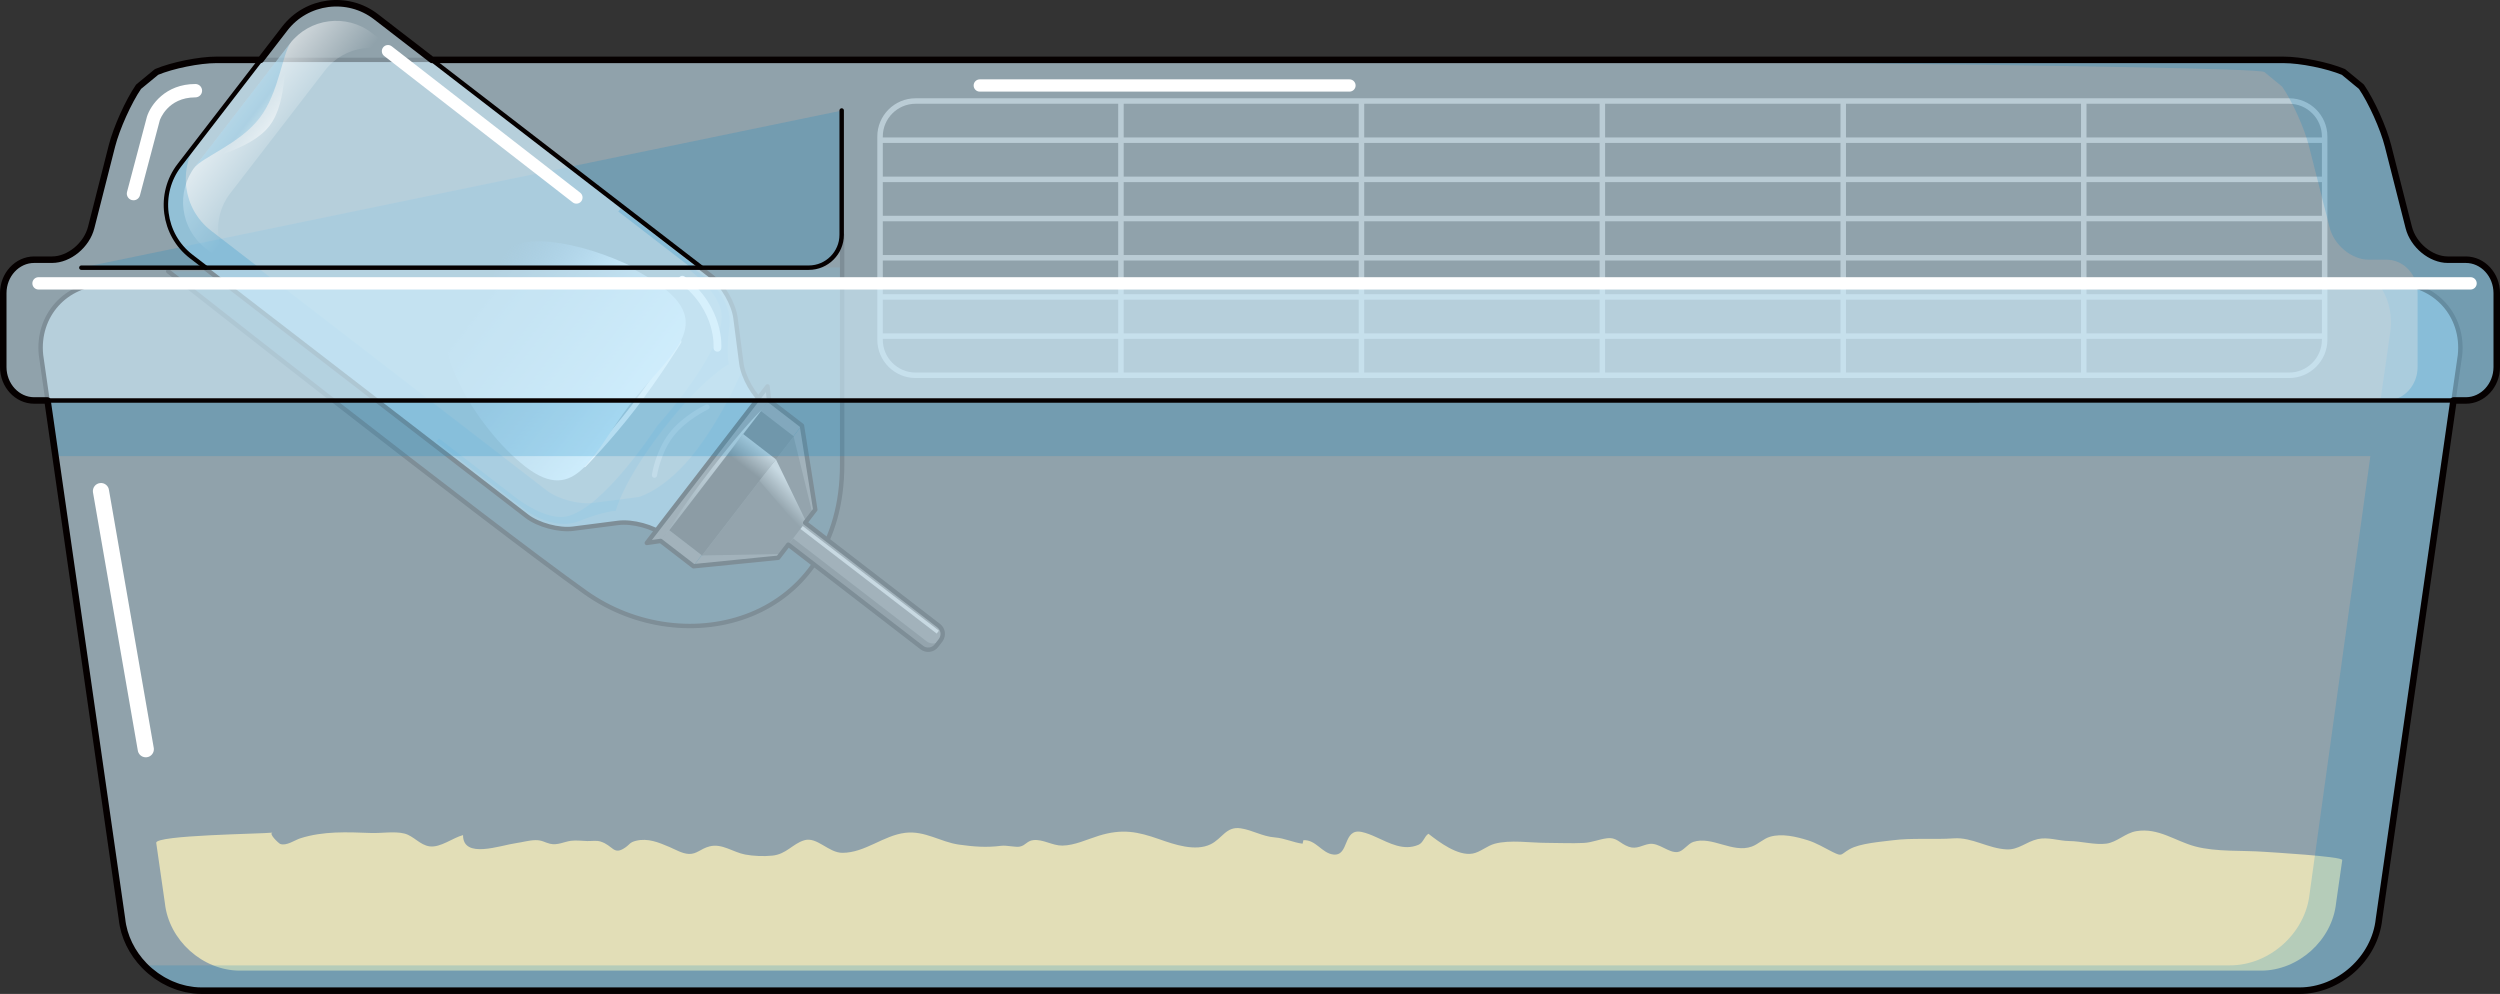 <?xml version="1.0" encoding="utf-8"?>
<!-- Generator: Adobe Illustrator 16.0.0, SVG Export Plug-In . SVG Version: 6.00 Build 0)  -->
<!DOCTYPE svg PUBLIC "-//W3C//DTD SVG 1.1//EN" "http://www.w3.org/Graphics/SVG/1.1/DTD/svg11.dtd">
<svg version="1.1" id="Layer_1" xmlns="http://www.w3.org/2000/svg" xmlns:xlink="http://www.w3.org/1999/xlink" x="0px" y="0px"
	 width="422.567px" height="167.999px" viewBox="0 0 422.567 167.999" enable-background="new 0 0 422.567 167.999"
	 xml:space="preserve">
<rect x="0" y="0" width="422.567" height="167.999" fill="#333333" stroke="none"/>
<g>
	<path fill="#FFC94F" d="M232.573,141.485c-0.809-0.365-1.609-0.691-2.402-0.858c-3.27-0.692-2.039,4.135-4.816,3.811
		c-1.928-0.225-2.955-2.559-5.047-2.418c-0.016,0.219-0.113,0.404-0.141,0.589c-1.566-0.196-3.018-0.933-4.678-1.061
		c-2.139-0.166-3.76-1.236-5.789-1.54c-2.455-0.366-3.115,1.74-5.057,2.691c-2.602,1.276-6.158,0.04-8.688-0.847
		c-3.672-1.285-6.24-1.819-10.229-0.588c-1.986,0.613-4.07,1.637-6.166,1.665c-1.67,0.021-3.287-1.125-4.926-0.922
		c-1.064,0.131-1.26,0.888-2.26,1.093c-0.732,0.15-2.219-0.257-3.152-0.137c-2.51,0.323-4.643,0.146-7.121-0.2
		c-3.145-0.438-5.742-2.393-9.094-1.993c-3.691,0.44-6.807,3.382-10.621,3.381c-2.365-0.001-4.299-2.789-6.465-2.117
		c-1.98,0.614-3.01,2.355-5.383,2.591c-1.453,0.145-3.162,0.082-4.592-0.187c-2.049-0.386-3.914-1.926-6.023-1.373
		c-1.521,0.398-2.152,1.334-3.49,1.272c-1.133-0.051-2.258-0.739-3.275-1.171c-1.828-0.776-3.654-1.548-5.662-1.049
		c-1.078,0.268-1.004,0.585-1.828,1.152c-1.998,1.371-2.002-0.362-4.182-1.033c-0.668-0.206-1.416-0.061-2.223-0.077
		c-0.943-0.019-1.854-0.161-2.756-0.041c-1.166,0.154-2.275,0.802-3.537,0.5c-0.906-0.216-1.35-0.625-2.441-0.611
		c-1.082,0.013-2.213,0.353-3.285,0.502c-2.662,0.369-8.988,2.756-8.98-1.355c-1.719,0.449-3.801,2.149-5.65,1.904
		c-1.631-0.216-2.711-1.781-4.26-2.167c-1.697-0.423-3.881-0.026-5.639-0.093c-4.039-0.15-8.059-0.345-11.967,0.903
		c-0.904,0.289-2.355,1.343-3.387,0.944c-0.258-0.101-2.092-1.818-1.26-1.909c-2.021,0.221-19.883,0.408-19.693,1.73l1.461,10.166
		c0.666,6.29,6.377,11.43,12.695,11.43h341.609c6.313,0,12.033-5.14,12.689-11.43c0,0,1.041-7.26,1.041-7.262
		c0.033-0.619-12.4-1.332-13.207-1.392c-3.729-0.274-8.082,0.049-11.682-0.918c-3.346-0.899-6.195-3.187-9.906-2.575
		c-1.879,0.31-3.27,1.873-5.09,2.114c-1.904,0.251-4.26-0.423-6.246-0.441c-1.785-0.017-3.605-0.731-5.354-0.324
		c-1.959,0.457-3.236,1.826-5.217,1.737c-3.154-0.142-5.875-2.08-8.936-1.868c-3.465,0.239-6.963-0.112-10.414,0.332
		c-2.018,0.26-5.455,0.51-7.201,1.491c-1.586,0.891-1.16,1.344-2.902,0.474c-1.414-0.706-2.717-1.524-4.223-1.987
		c-1.916-0.59-4.316-1.176-6.334-0.582c-1.123,0.331-1.994,1.257-3.082,1.655c-3.246,1.188-6.768-1.843-9.918-0.773
		c-0.904,0.307-1.688,1.579-2.611,1.698c-1.547,0.2-3.154-1.615-4.814-1.365c-1.141,0.172-2.125,0.954-3.447,0.484
		c-1.6-0.568-1.969-1.648-3.709-1.438c-1.291,0.156-2.537,0.715-3.9,0.784c-2.092,0.107-4.225-0.011-6.318-0.011
		c-2.771,0-6.084-0.558-8.744,0.146c-1.277,0.339-2.461,1.439-3.74,1.666c-2.494,0.441-5.646-1.93-7.465-3.353
		c-0.709,0.458-0.85,1.51-1.68,1.865C237.247,143.868,234.872,142.521,232.573,141.485z"/>
	<g>
		<path fill="none" stroke="#9B9B9B" stroke-width="0.926" stroke-miterlimit="10" d="M148.753,23.075c0-3.3,2.699-6,6-6h232.176
			c3.299,0,6,2.7,6,6v34.358c0,3.3-2.701,6-6,6H154.753c-3.301,0-6-2.7-6-6V23.075z"/>
		
			<line fill="none" stroke="#9B9B9B" stroke-width="0.926" stroke-miterlimit="10" x1="148.753" y1="56.813" x2="392.929" y2="56.813"/>
		
			<line fill="none" stroke="#9B9B9B" stroke-width="0.926" stroke-miterlimit="10" x1="148.753" y1="50.192" x2="392.929" y2="50.192"/>
		
			<line fill="none" stroke="#9B9B9B" stroke-width="0.926" stroke-miterlimit="10" x1="148.753" y1="43.571" x2="392.929" y2="43.571"/>
		
			<line fill="none" stroke="#9B9B9B" stroke-width="0.926" stroke-miterlimit="10" x1="148.753" y1="36.938" x2="392.929" y2="36.938"/>
		
			<line fill="none" stroke="#9B9B9B" stroke-width="0.926" stroke-miterlimit="10" x1="148.753" y1="30.317" x2="392.929" y2="30.317"/>
		
			<line fill="none" stroke="#9B9B9B" stroke-width="0.926" stroke-miterlimit="10" x1="148.753" y1="23.696" x2="392.929" y2="23.696"/>
		
			<line fill="none" stroke="#9B9B9B" stroke-width="0.926" stroke-miterlimit="10" x1="352.212" y1="17.075" x2="352.212" y2="63.434"/>
		
			<line fill="none" stroke="#9B9B9B" stroke-width="0.926" stroke-miterlimit="10" x1="311.556" y1="17.075" x2="311.556" y2="63.434"/>
		
			<line fill="none" stroke="#9B9B9B" stroke-width="0.926" stroke-miterlimit="10" x1="270.841" y1="17.075" x2="270.841" y2="63.434"/>
		
			<line fill="none" stroke="#9B9B9B" stroke-width="0.926" stroke-miterlimit="10" x1="230.124" y1="17.075" x2="230.124" y2="63.434"/>
		
			<line fill="none" stroke="#9B9B9B" stroke-width="0.926" stroke-miterlimit="10" x1="189.468" y1="17.075" x2="189.468" y2="63.434"/>
	</g>
	<path opacity="0.2" fill="#0083C7" d="M28.437,45.857c0,0,53.615,42.257,70.512,54.276s43.396,5.031,43.396-21.584
		c0-5.191,0-33.346,0-33.346"/>
	
		<path fill="none" stroke="#050000" stroke-width="0.75" stroke-linecap="round" stroke-linejoin="round" stroke-miterlimit="10" d="
		M28.437,45.857c0,0,53.615,42.257,70.512,54.276s43.396,5.031,43.396-21.584c0-5.191,0-38.863,0-38.863"/>
	<g>
		<g>
			<path opacity="0.6" fill="#CEEDFC" d="M34.55,45.246l54.492,42.006c1.914,1.476,5.439,2.427,7.838,2.114l7.617-0.984
				c2.398-0.31,5.926,0.644,7.838,2.118l1.4,1.079l17.012-22.074l-1.396-1.079c-1.918-1.473-3.734-4.642-4.045-7.035l-0.986-7.624
				c-0.309-2.397-2.131-5.563-4.045-7.039l-1.742-1.343"/>
			<path opacity="0.2" fill="#0083C7" d="M116.071,45.271c0,0,5.824,4.133,5.918,8.128c0.146,6.26-10.127,17.729-10.879,18.563
				l-0.004-0.002c0,0-0.012,0.013-0.018,0.029c-0.016,0.012-0.025,0.026-0.025,0.026l0.002,0.002
				c-0.613,0.939-9.09,13.794-15.18,15.249c-3.887,0.925-9.365-3.655-9.365-3.655l-12.342-9.509l-0.402,0.518l15.361,11.84
				c0,0,4.588,3.299,8.734,1.621s6.219-1.742,6.219-1.742s1.053-4.756,7.902-13.651c6.859-8.889,11.184-11.122,11.184-11.122
				s-0.461-2.018,0.107-6.454c0.568-4.436-3.793-8.034-3.793-8.034l-2.373-1.83"/>
			<path opacity="0.2" fill="#0083C7" d="M34.825,45.458l54.217,41.794c1.914,1.476,5.439,2.427,7.838,2.114l7.617-0.984
				c0.34-0.044,0.705-0.063,1.084-0.057c0.207,0.004,0.418,0.017,0.633,0.031c0.014,0.002,0.029,0.002,0.043,0.003
				c0.666,0.051,1.357,0.169,2.041,0.335c0.012,0.008,0.023,0.009,0.037,0.013c0.686,0.17,1.365,0.393,1.996,0.662
				c0.008,0.002,0.016,0.008,0.021,0.009c0.207,0.089,0.406,0.184,0.602,0.279c0.512,0.253,0.982,0.535,1.381,0.843l1.4,1.079
				l3.357-4.355l-1.402-1.079c-0.395-0.304-0.863-0.586-1.371-0.839l13.865-17.994c-1.16-1.328-2.162-3.137-2.635-4.788l-0.055-0.04
				c0,0-3.074,7.512-7.943,13.828c-4.867,6.317-9.359,7.673-9.697,7.716l-7.619,0.983c-2.396,0.313-5.924-0.64-7.838-2.117
				L43.589,45.271"/>
			
				<path fill="none" stroke="#050000" stroke-width="0.75" stroke-linecap="round" stroke-linejoin="round" stroke-miterlimit="10" d="
				M34.55,45.246l54.492,42.006c1.914,1.476,5.439,2.427,7.838,2.114l7.617-0.984c2.398-0.31,5.926,0.644,7.838,2.118l1.4,1.079
				l17.012-22.074l-1.396-1.079c-1.918-1.473-3.734-4.642-4.045-7.035l-0.986-7.624c-0.309-2.397-2.131-5.563-4.045-7.039
				l-1.977-1.523"/>
			
				<rect x="108.599" y="78.179" transform="matrix(-0.611 0.792 -0.792 -0.611 263.765 33.653)" fill="#5E5B5B" width="30.016" height="7.013"/>
			<polygon fill="#5E5B5B" points="109.331,91.771 129.728,65.312 129.991,67.659 111.667,91.433 			"/>
			<path fill="#5E5B5B" d="M131.487,90.708c-0.768-0.59-0.91-1.699-0.316-2.464l0.707-0.92c0.59-0.767,1.697-0.908,2.463-0.318
				l24.328,18.753c0.766,0.59,0.912,1.698,0.318,2.468l-0.705,0.915c-0.592,0.768-1.699,0.911-2.465,0.319L131.487,90.708z"/>
			<path fill="#3C3838" d="M158.282,109.142l0.705-0.915c0.021-0.025,0.033-0.056,0.049-0.078c-0.602,0.702-1.662,0.825-2.402,0.254
				l-24.33-18.754c-0.742-0.57-0.895-1.629-0.367-2.389c-0.018,0.023-0.041,0.04-0.059,0.064l-0.707,0.92
				c-0.594,0.765-0.451,1.874,0.316,2.464l24.33,18.753C156.583,110.053,157.69,109.909,158.282,109.142z"/>
			<polygon fill="#5E5B5B" points="117.222,95.714 135.548,71.938 137.804,86.14 131.532,94.278 			"/>
			
				<rect x="110.904" y="78.178" transform="matrix(-0.61 0.792 -0.792 -0.61 263.761 33.63)" fill="#272323" width="25.41" height="7.013"/>
			<polygon fill="#3C3838" points="118.63,93.89 134.142,73.761 137.325,86.762 132.011,93.654 			"/>
			
				<linearGradient id="SVGID_1_" gradientUnits="userSpaceOnUse" x1="-334.287" y1="238.898" x2="-330.34" y2="239.476" gradientTransform="matrix(-0.611 0.792 -0.792 -0.611 119.291 493.209)">
				<stop  offset="0" style="stop-color:#BDBCBC"/>
				<stop  offset="1" style="stop-color:#BDBCBC;stop-opacity:0"/>
			</linearGradient>
			<polygon fill="url(#SVGID_1_)" points="128.368,81.256 131.151,77.64 136.247,88.157 135.294,89.396 			"/>
			
				<linearGradient id="SVGID_2_" gradientUnits="userSpaceOnUse" x1="-336.381" y1="247.822" x2="-331.898" y2="247.822" gradientTransform="matrix(-0.611 0.792 -0.792 -0.611 119.291 493.209)">
				<stop  offset="0" style="stop-color:#BDBCBC"/>
				<stop  offset="1" style="stop-color:#BDBCBC;stop-opacity:0"/>
			</linearGradient>
			<polygon fill="url(#SVGID_2_)" points="122.864,76.909 125.599,73.358 131.151,77.64 128.417,81.19 			"/>
			
				<rect x="146.674" y="83.495" transform="matrix(-0.609 0.793 -0.793 -0.609 314.239 41.137)" fill="#BDBCBC" width="0.616" height="29.03"/>
			
				<linearGradient id="SVGID_3_" gradientUnits="userSpaceOnUse" x1="-334.995" y1="250.387" x2="-315.484" y2="253.248" gradientTransform="matrix(-0.611 0.792 -0.792 -0.611 119.291 493.209)">
				<stop  offset="0" style="stop-color:#BDBCBC"/>
				<stop  offset="1" style="stop-color:#BDBCBC;stop-opacity:0"/>
			</linearGradient>
			<path fill="url(#SVGID_3_)" d="M128.751,69.27l-15.838,20.547c0,0,1.955-3.585,7.455-10.72S128.751,69.27,128.751,69.27z"/>
			
				<path fill="none" stroke="#050000" stroke-width="0.75" stroke-linecap="round" stroke-linejoin="round" stroke-miterlimit="10" d="
				M111.667,91.433l5.555,4.281l14.311-1.436l0.479-0.624l1.23-1.596l22.576,17.402c0.766,0.592,1.873,0.448,2.465-0.319
				l0.705-0.915c0.021-0.025,0.033-0.056,0.049-0.078l0,0c0.527-0.764,0.377-1.816-0.367-2.39l-22.574-17.402l0.152-0.199
				l1.078-1.396l0.479-0.622l-2.256-14.201l-5.557-4.279l-0.264-2.348l-20.396,26.459L111.667,91.433z"/>
			
				<path fill="none" stroke="#FFFFFF" stroke-width="1.318" stroke-linecap="round" stroke-linejoin="round" stroke-miterlimit="10" d="
				M121.261,58.784c0,0,0.568-6.496-5.928-11.505"/>
			
				<path fill="none" stroke="#FFFFFF" stroke-width="0.879" stroke-linecap="round" stroke-linejoin="round" stroke-miterlimit="10" d="
				M114.741,57.731c0,0-3.615,5.851-7.715,11.174c-4.1,5.318-8.318,9.631-8.318,9.631"/>
			<path opacity="0.3" fill="#FFFFFF" d="M113.116,73.227c2.307-3,6.043-4.756,6.199-4.829c0.223-0.099,0.486-0.006,0.586,0.215
				c0.104,0.221,0.008,0.481-0.215,0.584c-0.035,0.015-3.697,1.741-5.875,4.566c-2.178,2.826-2.75,6.586-2.756,6.622
				c-0.037,0.243-0.26,0.407-0.502,0.375c-0.24-0.036-0.404-0.259-0.369-0.501C110.21,80.096,110.8,76.23,113.116,73.227z"/>
			
				<linearGradient id="SVGID_4_" gradientUnits="userSpaceOnUse" x1="-328.642" y1="302.386" x2="-328.642" y2="269.03" gradientTransform="matrix(-0.611 0.792 -0.792 -0.611 119.291 493.209)">
				<stop  offset="0" style="stop-color:#ACD6F2;stop-opacity:0"/>
				<stop  offset="1" style="stop-color:#CBECFC"/>
			</linearGradient>
			<path fill="url(#SVGID_4_)" d="M83.823,45.271c-1.332,4.632-1.332,4.632-1.332,4.632s0,0-5.518,3.284
				C71.452,56.476,80.2,72.24,88.839,78.901c8.607,6.636,11.422-2.427,17.627-10.521c6.246-8.058,14.293-13.089,5.686-19.721
				c-1.596-1.229-3.492-2.383-5.533-3.409"/>
		</g>
		<g>
			<g>
				<g>
					<g>
						<path opacity="0.6" fill="#CEEDFC" d="M6.929,60.012c-0.697-6.665,4.205-12.116,10.908-12.116h387.061
							c6.699,0,11.605,5.451,10.91,12.116l-13.691,95.322c-0.695,6.666-6.76,12.115-13.451,12.115H34.075
							c-6.697,0-12.752-5.449-13.459-12.115L6.929,60.012z"/>
						<path opacity="0.2" fill="#0083C7" d="M404.897,47.896h-2.922c1.596,2.116,2.414,4.854,2.102,7.838l-1.717,11.96H8.524
							l0.898,9.403h391.234l-10.27,73.961c-0.695,6.665-6.762,12.115-13.453,12.115H24.366c2.516,2.609,6.012,4.276,9.709,4.276
							h354.59c6.691,0,12.756-5.449,13.451-12.115l13.691-95.322C416.503,53.347,411.597,47.896,404.897,47.896z"/>
						
							<path fill="none" stroke="#050000" stroke-width="0.75" stroke-linecap="round" stroke-linejoin="round" stroke-miterlimit="10" d="
							M6.929,60.012c-0.697-6.665,4.205-12.116,10.908-12.116h387.061c6.699,0,11.605,5.451,10.91,12.116l-13.691,95.322
							c-0.695,6.666-6.76,12.115-13.451,12.115H34.075c-6.697,0-12.752-5.449-13.459-12.115L6.929,60.012z"/>
						<path fill="#FFFFFF" d="M24.64,128.005c-0.689,0-1.281-0.516-1.359-1.215l-7.576-43.629c-0.08-0.752,0.457-1.427,1.207-1.511
							c0.74-0.092,1.432,0.457,1.512,1.208l7.578,43.629c0.082,0.75-0.457,1.426-1.207,1.511
							C24.743,128.003,24.69,128.005,24.64,128.005z"/>
					</g>
				</g>
			</g>
			<g>
				<path opacity="0.6" fill="#CEEDFC" d="M413.759,43.896c-2.873,0-5.852-2.449-6.613-5.45l-3.51-13.796
					c-0.758-2.996-2.783-7.493-4.494-9.99l-3.037-2.499c-2.684-1.124-7.234-2.041-10.107-2.041H36.563
					c-2.875,0-7.424,0.917-10.102,2.041l-3.039,2.501c-1.715,2.497-3.734,6.992-4.5,9.99l-3.508,13.794
					c-0.762,3.001-3.74,5.45-6.615,5.45H5.774c-2.873,0-5.225,2.545-5.225,5.653v0.594c0,3.108,0,8.195,0,11.302v0.594
					c0,3.109,2.352,5.653,5.225,5.653H416.79c2.871,0,5.227-2.544,5.227-5.653v-0.594c0-3.106,0-8.193,0-11.302v-0.594
					c0-3.108-2.355-5.653-5.227-5.653H413.759z"/>
				<path opacity="0.2" fill="#0083C7" d="M416.79,43.896h-3.031c-2.873,0-5.852-2.449-6.613-5.45l-3.51-13.796
					c-0.758-2.996-2.783-7.493-4.494-9.99l-3.037-2.499c-2.684-1.124-7.234-2.041-10.107-2.041H247.255
					c2.875,0,132.785,0.917,135.467,2.041l3.043,2.499c1.705,2.497,3.736,6.994,4.498,9.99l3.502,13.796
					c0.764,3.001,3.742,5.45,6.617,5.45h3.029c2.877,0,5.227,2.545,5.227,5.653v0.594c0,3.108,0,8.195,0,11.302v0.594
					c0,3.109-2.35,5.653-5.227,5.653h13.379c2.871,0,5.227-2.544,5.227-5.653v-0.594c0-3.106,0-8.193,0-11.302v-0.594
					C422.017,46.44,419.661,43.896,416.79,43.896z"/>
				
					<path fill="none" stroke="#050000" stroke-width="0.75" stroke-linecap="round" stroke-linejoin="round" stroke-miterlimit="10" d="
					M413.759,43.896c-2.873,0-5.852-2.449-6.613-5.45l-3.51-13.796c-0.758-2.996-2.783-7.493-4.494-9.99l-3.037-2.499
					c-2.684-1.124-7.234-2.041-10.107-2.041H36.563c-2.875,0-7.424,0.917-10.102,2.041l-3.039,2.501
					c-1.715,2.497-3.734,6.992-4.5,9.99l-3.508,13.794c-0.762,3.001-3.74,5.45-6.615,5.45H5.774c-2.873,0-5.225,2.545-5.225,5.653
					v0.594c0,3.108,0,8.195,0,11.302v0.594c0,3.109,2.352,5.653,5.225,5.653H416.79c2.871,0,5.227-2.544,5.227-5.653v-0.594
					c0-3.106,0-8.193,0-11.302v-0.594c0-3.108-2.355-5.653-5.227-5.653H413.759z"/>
				<path fill="#FFFFFF" d="M417.589,48.939H6.513c-0.578,0-1.043-0.468-1.043-1.043c0-0.577,0.465-1.044,1.043-1.044h411.076
					c0.576,0,1.043,0.467,1.043,1.044C418.632,48.471,418.165,48.939,417.589,48.939z"/>
				<path fill="#FFFFFF" d="M228.097,15.487h-62.488c-0.574,0-1.037-0.464-1.037-1.036c0-0.573,0.463-1.037,1.037-1.037h62.488
					c0.572,0,1.037,0.464,1.037,1.037C229.134,15.023,228.669,15.487,228.097,15.487z"/>
				<path fill="#FFFFFF" d="M22.565,33.854c-0.096,0-0.193-0.01-0.289-0.036c-0.602-0.16-0.963-0.779-0.803-1.383l3.369-12.729
					c0.615-1.938,3.094-5.506,8.184-5.506c0.627,0,1.133,0.504,1.133,1.129c0,0.624-0.506,1.13-1.133,1.13
					c-4.725,0-6.004,3.839-6.018,3.879l-3.352,12.675C23.526,33.519,23.067,33.854,22.565,33.854z"/>
			</g>
			<path opacity="0.2" fill="#0083C7" d="M13.751,45.246h123.035c3.059,0,5.559-2.501,5.559-5.56V18.675"/>
		</g>
		<g>
			<path opacity="0.6" fill="#CEEDFC" d="M118.767,45.385L66.288,4.942c-0.037-0.029-0.068-0.06-0.105-0.087l-2.639-2.032
				C58.763-0.866,51.827,0.031,48.14,4.817L30.313,27.939c-3.684,4.786-2.785,11.719,1.996,15.404c0,0,2.439,1.875,2.475,1.902"/>
			<polyline opacity="0.2" fill="#0083C7" points="117.899,45.247 104.915,35.237 104.515,35.761 116.853,45.271 			"/>
			
				<linearGradient id="SVGID_5_" gradientUnits="userSpaceOnUse" x1="-328.771" y1="337.742" x2="-328.771" y2="355.024" gradientTransform="matrix(-0.611 0.792 -0.792 -0.611 119.291 493.209)">
				<stop  offset="0.184" style="stop-color:#FFFFFF;stop-opacity:0"/>
				<stop  offset="1" style="stop-color:#FFFFFF"/>
			</linearGradient>
			<path opacity="0.7" fill="url(#SVGID_5_)" d="M40.608,46.479c-4.225-3.33-4.998-9.502-1.709-13.776L54.923,11.92
				c3.289-4.271,9.459-5.094,13.756-1.856l-3.365-2.592c-0.031-0.025-0.061-0.051-0.092-0.078l-2.375-1.827
				c-4.299-3.317-10.529-2.506-13.842,1.793l-16.02,20.784c-3.313,4.3-2.51,10.528,1.791,13.847c0,0,2.438,1.873,2.469,1.896
				L40.608,46.479z"/>
			<path opacity="0.2" fill="#0083C7" d="M43.821,45.271l-5.408-4.17c-0.035-0.024-2.746-2.113-2.746-2.113
				c-4.783-3.686-5.68-10.62-1.994-15.406l-3.359,4.357c-3.684,4.786-2.785,11.719,1.996,15.404c0,0,2.715,2.087,2.75,2.114"/>
			
				<path fill="none" stroke="#050000" stroke-width="0.75" stroke-linecap="round" stroke-linejoin="round" stroke-miterlimit="10" d="
				M118.53,45.204L66.288,4.942c-0.037-0.029-0.068-0.06-0.105-0.087l-2.639-2.032C58.763-0.866,51.827,0.031,48.14,4.817
				L30.313,27.939c-3.684,4.786-2.785,11.719,1.996,15.404c0,0,2.439,1.875,2.475,1.902"/>
			<path opacity="0.2" fill="#0083C7" d="M49.226,7.07c-1.561,2.026-2.031,8.569-5.359,12.891
				c-3.383,4.387-9.617,6.542-11.105,8.471"/>
			
				<linearGradient id="SVGID_6_" gradientUnits="userSpaceOnUse" x1="-328.771" y1="351.005" x2="-328.771" y2="345.33" gradientTransform="matrix(-0.611 0.792 -0.792 -0.611 119.291 493.209)">
				<stop  offset="0.184" style="stop-color:#FFFFFF;stop-opacity:0"/>
				<stop  offset="1" style="stop-color:#FFFFFF"/>
			</linearGradient>
			<path opacity="0.7" fill="url(#SVGID_6_)" d="M49.226,7.07c-1.561,2.026-0.342,9.874-3.672,14.195
				c-3.381,4.383-11.305,5.237-12.793,7.166"/>
			
				<linearGradient id="SVGID_7_" gradientUnits="userSpaceOnUse" x1="-340.435" y1="301.935" x2="-340.435" y2="283.076" gradientTransform="matrix(-0.611 0.792 -0.792 -0.611 119.291 493.209)">
				<stop  offset="0" style="stop-color:#ACD6F2;stop-opacity:0"/>
				<stop  offset="1" style="stop-color:#CBECFC"/>
			</linearGradient>
			<path fill="url(#SVGID_7_)" d="M107.185,45.251c-9.023-4.531-20.906-6.554-22.354-1.52c-0.16,0.563-0.307,1.074-0.441,1.54"/>
		</g>
		
			<path fill="none" stroke="#050000" stroke-width="0.75" stroke-linecap="round" stroke-linejoin="round" stroke-miterlimit="10" d="
			M13.751,45.246h122.957c3.059,0,5.559-2.501,5.559-5.56V18.675"/>
		<path fill="#FFFFFF" d="M96.798,34.206L64.942,9.467c-0.453-0.353-0.535-1.002-0.184-1.455s1.002-0.535,1.455-0.184l31.855,24.74
			c0.451,0.351,0.533,1.002,0.182,1.455C97.901,34.475,97.251,34.557,96.798,34.206z"/>
	</g>
	<path fill="none" stroke="#050000" stroke-width="1.1" stroke-linecap="round" stroke-linejoin="round" stroke-miterlimit="10" d="
		M416.79,43.896h-3.031c-2.873,0-5.852-2.449-6.613-5.45l-3.51-13.796c-0.758-2.996-2.783-7.493-4.494-9.99l-3.037-2.499
		c-2.684-1.124-7.234-2.041-10.107-2.041H247.255H73.005l-6.717-5.177c-0.037-0.029-0.068-0.06-0.105-0.087l-2.639-2.032
		C58.763-0.866,51.827,0.031,48.14,4.817l-4.088,5.302h-7.488c-2.875,0-7.424,0.917-10.102,2.041l-3.039,2.501
		c-1.715,2.497-3.734,6.992-4.5,9.99l-3.508,13.794c-0.762,3.001-3.74,5.45-6.615,5.45H5.774c-2.873,0-5.225,2.545-5.225,5.653
		v0.594c0,3.108,0,8.195,0,11.302v0.594c0,3.109,2.352,5.653,5.225,5.653h2.258l12.584,87.643c0.316,2.985,1.711,5.722,3.75,7.839
		l0,0c0.006,0.006,0.012,0.012,0.018,0.018c0.299,0.308,0.609,0.601,0.934,0.881c0.043,0.038,0.09,0.073,0.135,0.111
		c0.287,0.243,0.584,0.476,0.891,0.696c0.074,0.052,0.148,0.102,0.221,0.152c0.283,0.195,0.572,0.381,0.869,0.555
		c0.098,0.058,0.195,0.113,0.295,0.168c0.279,0.154,0.561,0.298,0.848,0.433c0.121,0.057,0.24,0.112,0.361,0.165
		c0.275,0.12,0.555,0.227,0.836,0.328c0.137,0.048,0.271,0.099,0.408,0.144c0.279,0.089,0.563,0.164,0.846,0.234
		c0.145,0.036,0.285,0.077,0.432,0.107c0.299,0.063,0.602,0.109,0.904,0.151c0.133,0.019,0.262,0.045,0.395,0.06
		c0.436,0.046,0.875,0.073,1.318,0.073h354.59c6.691,0,12.756-5.449,13.451-12.115l12.588-87.643h2.086
		c2.871,0,5.227-2.544,5.227-5.653v-0.594c0-3.106,0-8.193,0-11.302v-0.594C422.017,46.44,419.661,43.896,416.79,43.896z"/>
</g>
</svg>
